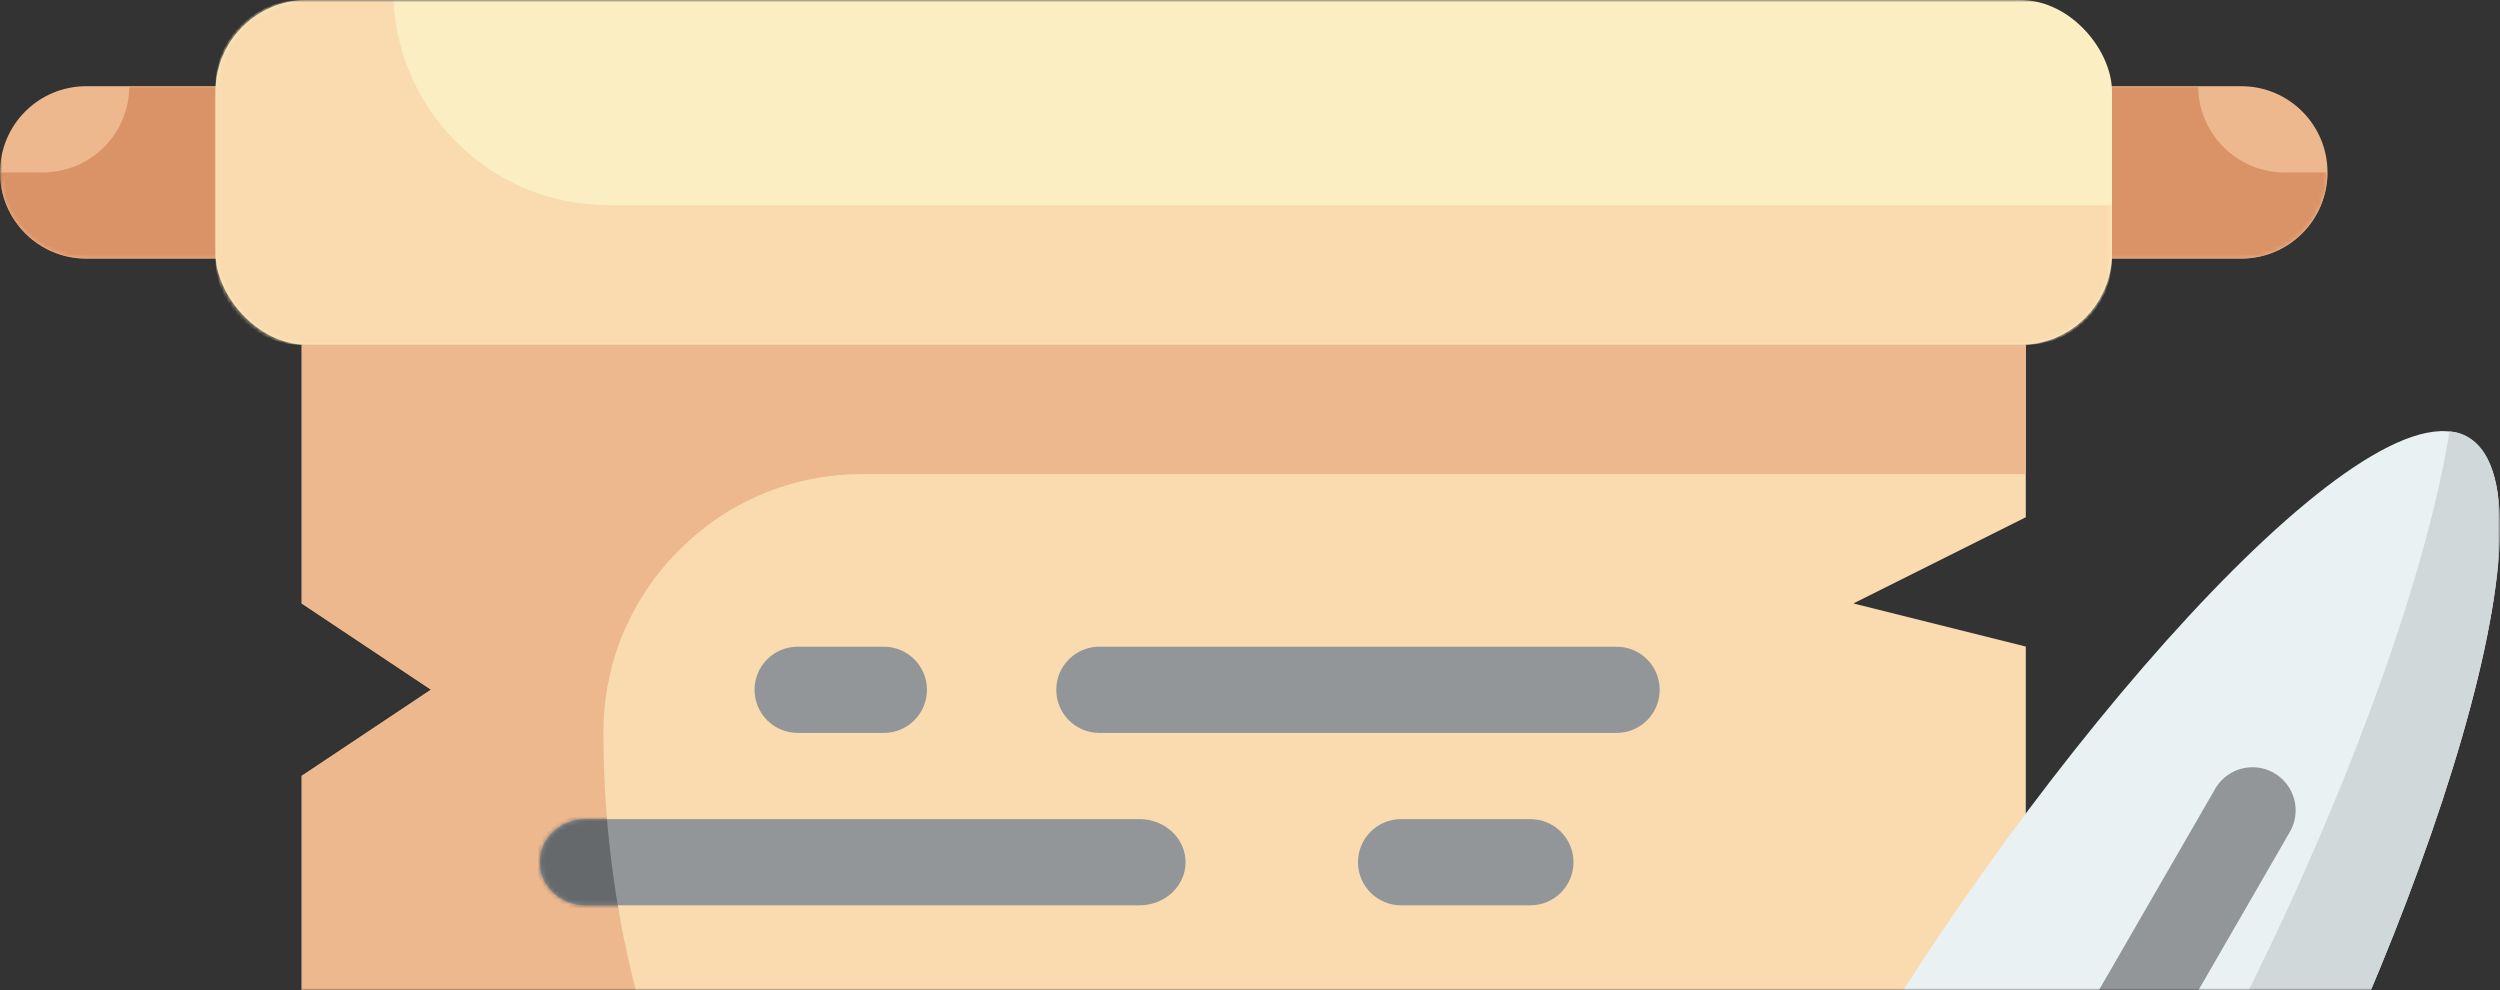 <?xml version="1.0" encoding="UTF-8"?>
<svg width="573px" height="227px" viewBox="0 0 573 227" version="1.1" xmlns="http://www.w3.org/2000/svg" xmlns:xlink="http://www.w3.org/1999/xlink">
    <rect x="0" y="0" width="573" height="227" fill="#333333" stroke="none"/>
    <title>Group Copy</title>
    <defs>
        <rect id="path-1" x="0" y="0" width="573" height="227"></rect>
        <path d="M19.759,0 L513.706,0 C524.618,0 533.465,8.846 533.465,19.759 C533.465,30.671 524.618,39.517 513.706,39.517 L19.759,39.517 C8.846,39.517 0,30.671 0,19.759 C0,8.846 8.846,0 19.759,0 Z" id="path-3"></path>
        <rect id="path-5" x="0" y="0" width="434.675" height="79.034" rx="21"></rect>
        <path d="M137.429,19.759 L10.571,19.759 C4.733,19.759 0,15.336 0,9.879 C0,4.423 4.733,0 10.571,0 L137.429,0 C143.267,0 148,4.423 148,9.879 C148,15.336 143.267,19.759 137.429,19.759 Z" id="path-7"></path>
    </defs>
    <g id="App-designs" stroke="none" stroke-width="1" fill="none" fill-rule="evenodd">
        <g id="Desktop-HD-Copy-7" transform="translate(-424, -337)">
            <g id="Group-Copy" transform="translate(424, 337)">
                <mask id="mask-2" fill="white">
                    <use xlink:href="#path-1"></use>
                </mask>
                <g id="Mask"></g>
                <g mask="url(#mask-2)">
                    <g transform="translate(0, -0)">
                        <polygon id="Path" fill="#F9DBAF" fill-rule="nonzero" points="464.312 118.552 424.796 138.31 464.312 148.19 464.312 414.931 424.796 444.569 464.312 454.448 464.312 493.966 69.153 493.966 69.153 444.569 108.669 424.81 69.153 414.931 69.153 375.414 98.79 355.655 69.153 345.776 69.153 286.5 98.79 266.741 69.153 256.862 69.153 177.828 98.79 158.069 69.153 138.31 69.153 79.034 464.312 79.034"></polygon>
                        <path d="M464.312,203.217 L464.312,378.773 C434.576,415.03 410.274,422.242 392.788,412.165 C369.177,398.531 366.707,358.52 411.756,280.572 C427.464,253.603 445.025,227.756 464.312,203.217 L464.312,203.217 Z" id="Path" fill="#EDB88E" fill-rule="nonzero"></path>
                        <path d="M155.693,126.06 C144.521,137.131 138.258,152.22 138.306,167.948 C138.338,298.883 244.47,405.019 375.401,405.052 L464.312,405.052 L464.312,414.931 L424.796,444.569 L464.312,454.448 L464.312,493.966 L69.153,493.966 L69.153,444.569 L108.669,424.81 L69.153,414.931 L69.153,375.414 L98.79,355.655 L69.153,345.776 L69.153,286.5 L98.79,266.741 L69.153,256.862 L69.153,177.828 L98.79,158.069 L69.153,138.31 L69.153,79.034 L464.312,79.034 L464.312,108.672 L197.579,108.672 C181.852,108.625 166.763,114.888 155.693,126.06 Z" id="Path" fill="#EDB88E" fill-rule="nonzero"></path>
                        <g id="Path" stroke-width="1" fill="none" fill-rule="evenodd" transform="translate(0, 19.759)">
                            <mask id="mask-4" fill="white">
                                <use xlink:href="#path-3"></use>
                            </mask>
                            <use id="Mask" fill="#EDB88E" fill-rule="nonzero" xlink:href="#path-3"></use>
                            <path d="M533.465,19.759 C533.384,30.637 524.585,39.437 513.707,39.517 L19.758,39.517 C8.859,39.485 0.033,30.657 0,19.759 L9.879,19.759 C20.777,19.726 29.604,10.899 29.637,0 L503.828,0 C503.86,10.899 512.687,19.726 523.586,19.759 L533.465,19.759 Z" fill="#DA9367" fill-rule="nonzero" mask="url(#mask-4)"></path>
                        </g>
                        <g id="Path" stroke-width="1" fill="none" fill-rule="evenodd" transform="translate(49.395, 0)">
                            <mask id="mask-6" fill="white">
                                <use xlink:href="#path-5"></use>
                            </mask>
                            <use id="Mask" fill="#FAEEC2" fill-rule="nonzero" xlink:href="#path-5"></use>
                            <path d="M434.675,47.026 L434.675,59.276 C434.642,70.175 425.815,79.002 414.917,79.034 L19.758,79.034 C8.859,79.002 0.033,70.175 0,59.276 L0,19.759 C0.033,8.86 8.859,0.033 19.758,0 L40.8,0 C42.03,26.328 63.74,47.038 90.096,47.026 L434.675,47.026 Z" fill="#F9DBAF" fill-rule="nonzero" mask="url(#mask-6)"></path>
                        </g>
                        <path d="M402.637,382.586 C379.017,368.953 376.586,328.882 421.605,250.934 C466.623,172.987 542.01,86.602 565.64,100.245 C589.271,113.889 552.165,222.354 507.157,300.331 C462.148,378.299 426.258,396.22 402.637,382.586 Z" id="Path" fill="#E9F1F2" fill-rule="nonzero"></path>
                        <path d="M507.187,300.331 C462.138,378.279 426.278,396.16 402.667,382.527 C390.417,375.414 383.897,361.286 386.762,338.465 C388.572,340.226 390.597,341.753 392.788,343.01 C416.399,356.643 452.259,338.762 497.308,260.814 C527.834,207.861 554.803,140.681 561.422,98.892 L561.521,98.892 C562.989,98.97 564.414,99.412 565.67,100.176 C589.281,113.908 552.136,222.383 507.187,300.331 Z" id="Path" fill="#D0D8DA" fill-rule="nonzero"></path>
                        <path d="M382.87,426.668 C379.342,426.664 376.084,424.78 374.322,421.724 C372.559,418.668 372.56,414.904 374.324,411.849 L507.69,180.851 C509.443,177.769 512.712,175.862 516.257,175.854 C519.802,175.846 523.079,177.739 524.845,180.813 C526.61,183.887 526.594,187.672 524.801,190.73 L391.435,421.728 C389.668,424.788 386.402,426.671 382.87,426.668 L382.87,426.668 Z" id="Path" fill="#939699" fill-rule="nonzero"></path>
                        <path d="M370.522,167.983 L251.974,167.983 C246.518,167.983 242.095,163.56 242.095,158.103 C242.095,152.647 246.518,148.224 251.974,148.224 L370.522,148.224 C375.978,148.224 380.401,152.647 380.401,158.103 C380.401,163.56 375.978,167.983 370.522,167.983 Z" id="Path" fill="#939699" fill-rule="nonzero"></path>
                        <g id="Group-3" stroke-width="1" fill="none" fill-rule="evenodd" transform="translate(123.732, 187.741)">
                            <mask id="mask-8" fill="white">
                                <use xlink:href="#path-7"></use>
                            </mask>
                            <use id="Path" fill="#939699" fill-rule="nonzero" xlink:href="#path-7"></use>
                            <path d="M31.96,-61.681 C20.789,-50.611 14.526,-35.521 14.573,-19.793 C14.606,111.142 120.738,217.278 251.669,217.31 L340.579,217.31 L340.579,227.19 L301.064,256.828 L340.579,266.707 L340.579,306.224 L-54.579,306.224 L-54.579,256.828 L-15.064,237.069 L-54.579,227.19 L-54.579,187.672 L-24.943,167.914 L-54.579,158.034 L-54.579,98.759 L-24.943,79 L-54.579,69.121 L-54.579,-9.914 L-24.943,-29.672 L-54.579,-49.431 L-54.579,-108.707 L340.579,-108.707 L340.579,-79.069 L73.847,-79.069 C58.12,-79.117 43.031,-72.853 31.96,-61.681 Z" id="Path" fill="#66696B" fill-rule="nonzero" mask="url(#mask-8)"></path>
                        </g>
                        <path d="M350.764,207.5 L321.127,207.5 C315.671,207.5 311.248,203.077 311.248,197.621 C311.248,192.164 315.671,187.741 321.127,187.741 L350.764,187.741 C356.22,187.741 360.643,192.164 360.643,197.621 C360.643,203.077 356.22,207.5 350.764,207.5 Z" id="Path" fill="#939699" fill-rule="nonzero"></path>
                        <path d="M202.579,167.983 L182.822,167.983 C177.366,167.983 172.943,163.56 172.943,158.103 C172.943,152.647 177.366,148.224 182.822,148.224 L202.579,148.224 C208.035,148.224 212.458,152.647 212.458,158.103 C212.458,163.56 208.035,167.983 202.579,167.983 Z" id="Path" fill="#939699" fill-rule="nonzero"></path>
                    </g>
                </g>
            </g>
        </g>
    </g>
</svg>